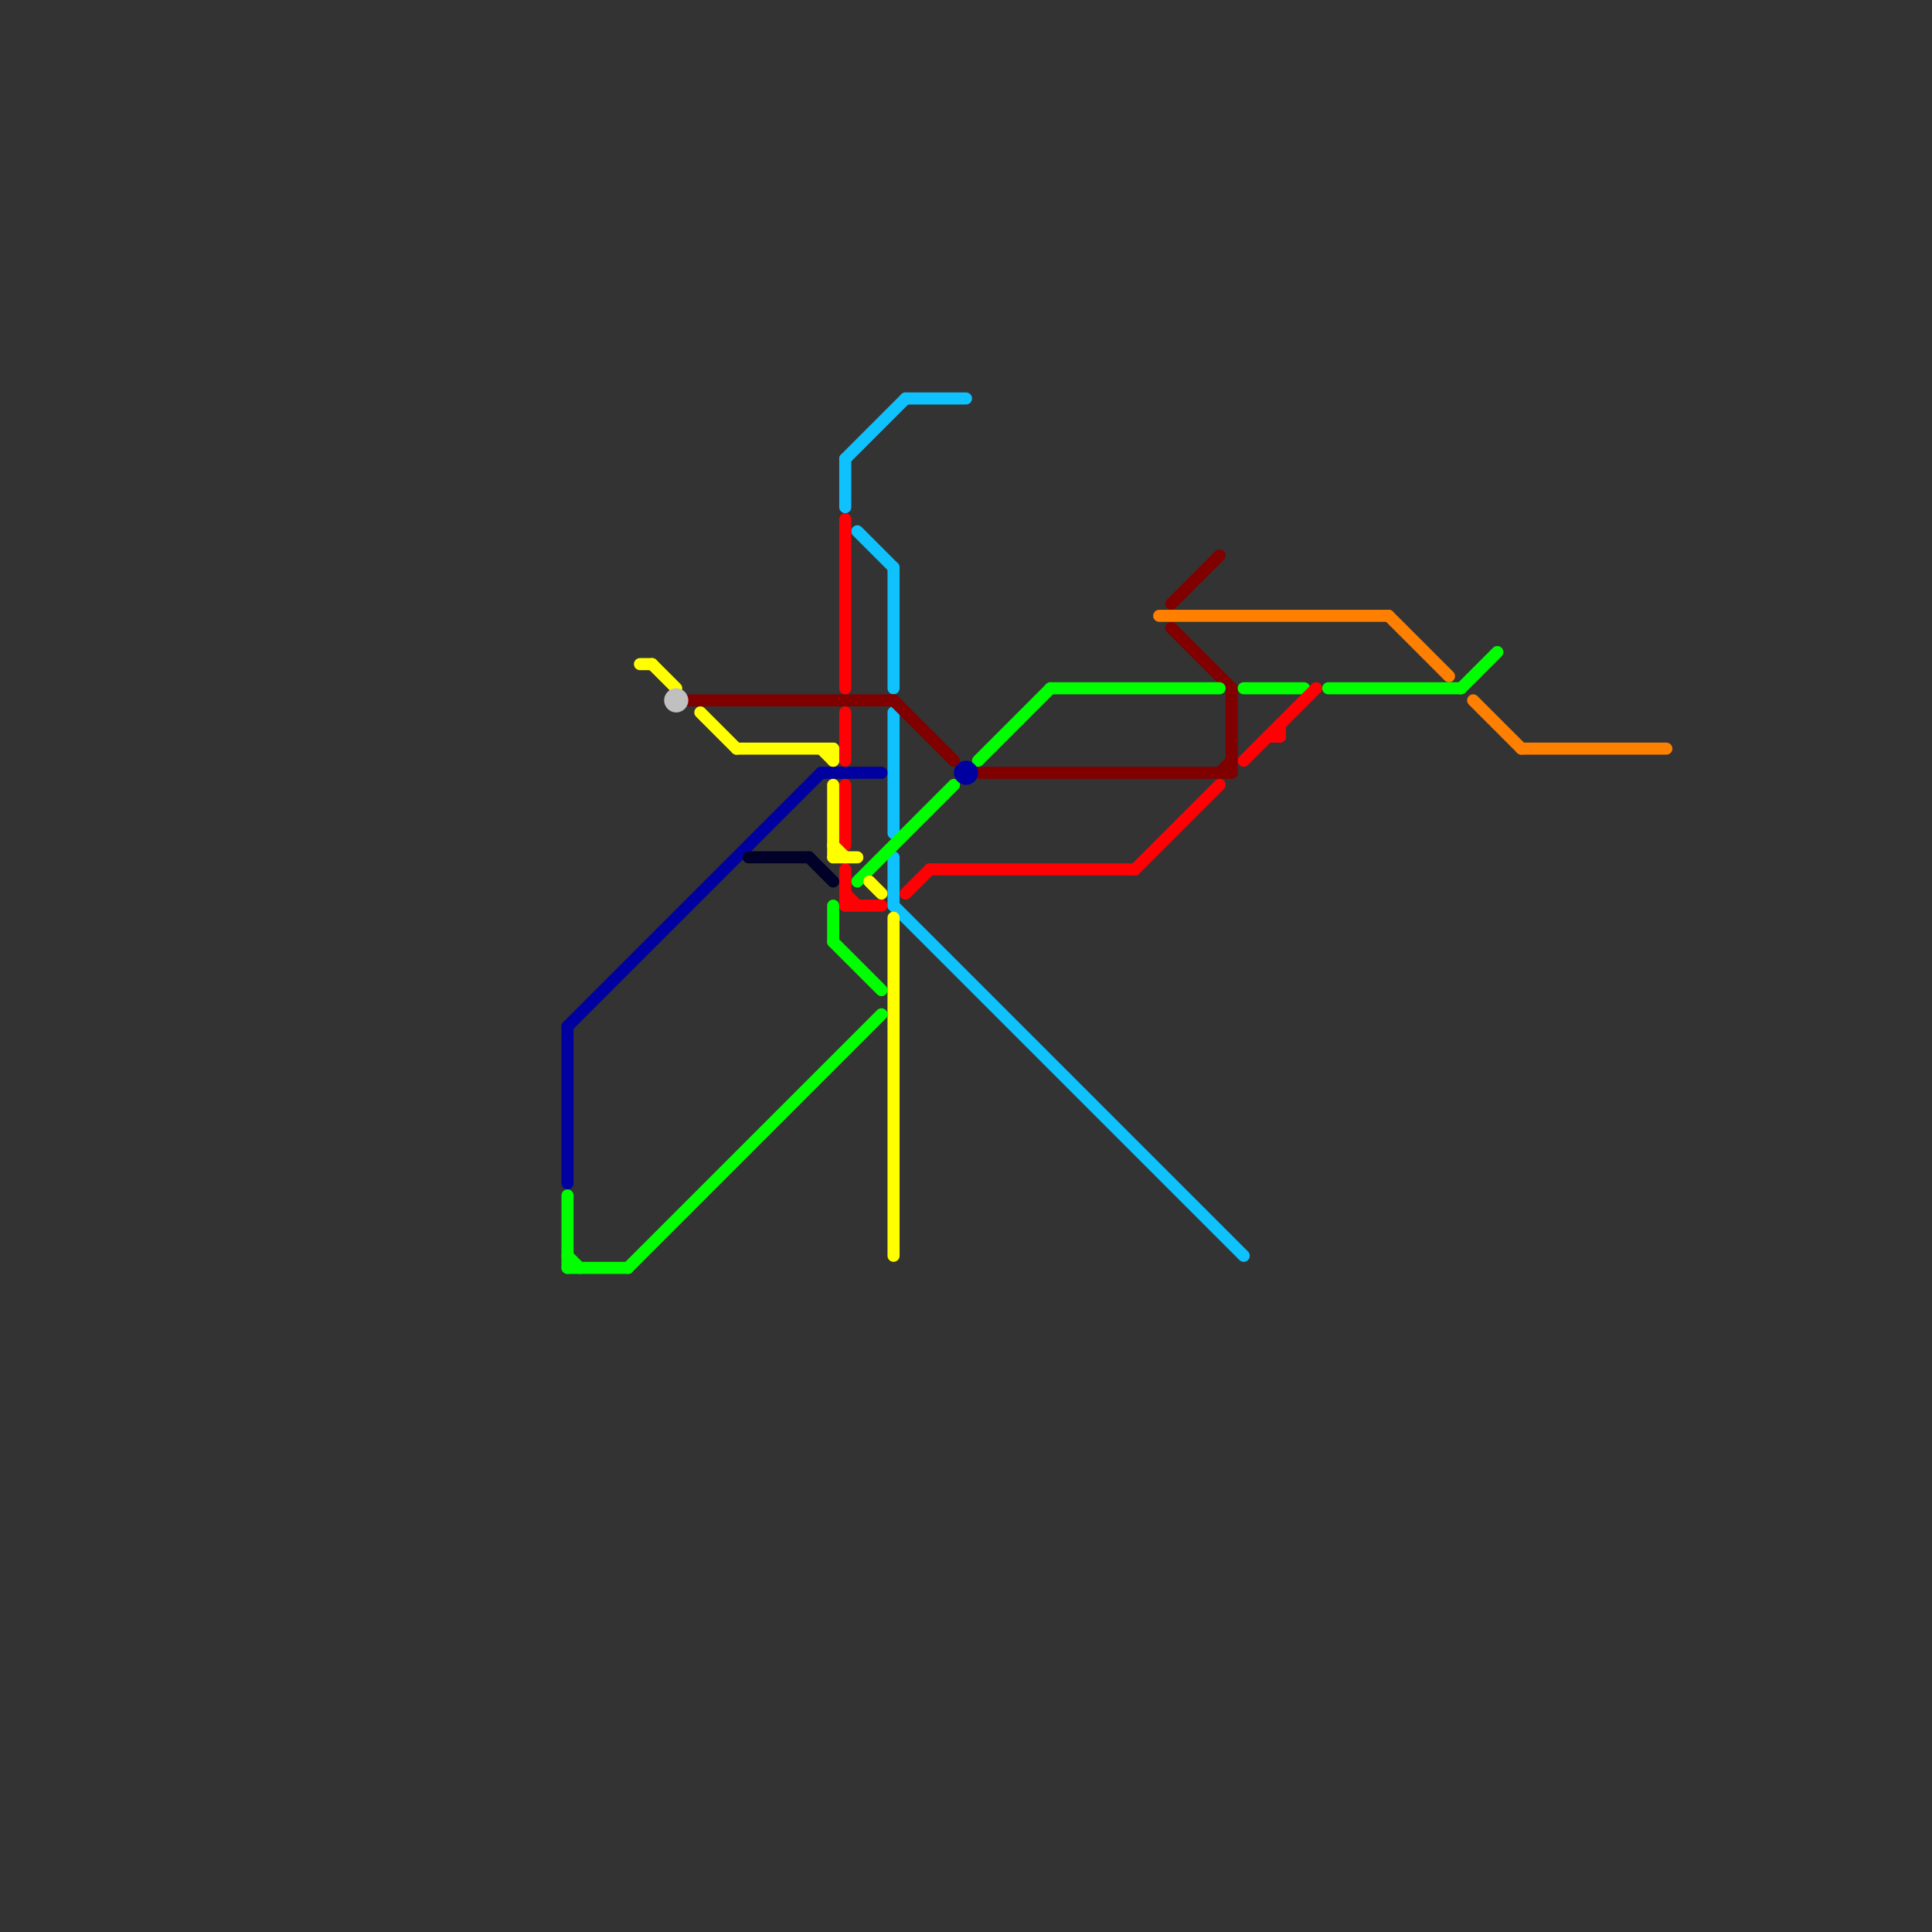 
<svg version="1.1" xmlns="http://www.w3.org/2000/svg" viewBox="0 0 160 160">
<rect x="0" y="0" width="160" height="160" fill="#333333" stroke="none"/>
<style>text { font: 1px Helvetica; font-weight: 600; white-space: pre; dominant-baseline: central; } line { stroke-width: 1; fill: none; stroke-linecap: round; stroke-linejoin: round; } .c0 { stroke: #0fc1fd } .c1 { stroke: #800000 } .c2 { stroke: #ff8000 } .c3 { stroke: #00ff00 } .c4 { stroke: #ff0104 } .c5 { stroke: #0000a0 } .c6 { stroke: #ffff00 } .c7 { stroke: #c0c0c0 } .c8 { stroke: #000028 }</style><defs><g id="wm-xf"><circle r="1.2" fill="#000"/><circle r="0.9" fill="#fff"/><circle r="0.6" fill="#000"/><circle r="0.3" fill="#fff"/></g><g id="wm"><circle r="0.6" fill="#000"/><circle r="0.3" fill="#fff"/></g></defs><line class="c0" x1="70" y1="38" x2="70" y2="42"/><line class="c0" x1="74" y1="71" x2="74" y2="75"/><line class="c0" x1="74" y1="47" x2="74" y2="57"/><line class="c0" x1="71" y1="44" x2="74" y2="47"/><line class="c0" x1="75" y1="33" x2="80" y2="33"/><line class="c0" x1="74" y1="59" x2="74" y2="69"/><line class="c0" x1="74" y1="75" x2="103" y2="104"/><line class="c0" x1="70" y1="38" x2="75" y2="33"/><line class="c1" x1="102" y1="57" x2="102" y2="64"/><line class="c1" x1="57" y1="58" x2="74" y2="58"/><line class="c1" x1="101" y1="64" x2="102" y2="63"/><line class="c1" x1="97" y1="50" x2="101" y2="46"/><line class="c1" x1="74" y1="58" x2="79" y2="63"/><line class="c1" x1="97" y1="52" x2="102" y2="57"/><line class="c1" x1="81" y1="64" x2="102" y2="64"/><line class="c2" x1="115" y1="51" x2="120" y2="56"/><line class="c2" x1="122" y1="58" x2="126" y2="62"/><line class="c2" x1="126" y1="62" x2="138" y2="62"/><line class="c2" x1="96" y1="51" x2="115" y2="51"/><line class="c3" x1="52" y1="105" x2="73" y2="84"/><line class="c3" x1="110" y1="57" x2="121" y2="57"/><line class="c3" x1="103" y1="57" x2="108" y2="57"/><line class="c3" x1="69" y1="78" x2="73" y2="82"/><line class="c3" x1="69" y1="75" x2="69" y2="78"/><line class="c3" x1="87" y1="57" x2="101" y2="57"/><line class="c3" x1="81" y1="63" x2="87" y2="57"/><line class="c3" x1="47" y1="104" x2="48" y2="105"/><line class="c3" x1="121" y1="57" x2="124" y2="54"/><line class="c3" x1="47" y1="105" x2="52" y2="105"/><line class="c3" x1="71" y1="73" x2="79" y2="65"/><line class="c3" x1="47" y1="99" x2="47" y2="105"/><line class="c4" x1="77" y1="72" x2="94" y2="72"/><line class="c4" x1="70" y1="43" x2="70" y2="57"/><line class="c4" x1="70" y1="59" x2="70" y2="63"/><line class="c4" x1="70" y1="65" x2="70" y2="70"/><line class="c4" x1="75" y1="74" x2="77" y2="72"/><line class="c4" x1="105" y1="61" x2="106" y2="61"/><line class="c4" x1="94" y1="72" x2="101" y2="65"/><line class="c4" x1="103" y1="63" x2="109" y2="57"/><line class="c4" x1="106" y1="60" x2="106" y2="61"/><line class="c4" x1="70" y1="72" x2="70" y2="75"/><line class="c4" x1="70" y1="75" x2="73" y2="75"/><line class="c4" x1="70" y1="74" x2="71" y2="75"/><line class="c5" x1="68" y1="64" x2="73" y2="64"/><line class="c5" x1="47" y1="85" x2="68" y2="64"/><line class="c5" x1="47" y1="85" x2="47" y2="98"/><circle cx="80" cy="64" r="1" fill="#0000a0" /><line class="c6" x1="68" y1="62" x2="69" y2="63"/><line class="c6" x1="53" y1="55" x2="54" y2="55"/><line class="c6" x1="54" y1="55" x2="56" y2="57"/><line class="c6" x1="58" y1="59" x2="61" y2="62"/><line class="c6" x1="74" y1="76" x2="74" y2="104"/><line class="c6" x1="69" y1="70" x2="70" y2="71"/><line class="c6" x1="61" y1="62" x2="69" y2="62"/><line class="c6" x1="69" y1="71" x2="71" y2="71"/><line class="c6" x1="69" y1="62" x2="69" y2="63"/><line class="c6" x1="69" y1="65" x2="69" y2="71"/><line class="c6" x1="72" y1="73" x2="73" y2="74"/><circle cx="56" cy="58" r="1" fill="#c0c0c0" /><line class="c8" x1="62" y1="71" x2="67" y2="71"/><line class="c8" x1="67" y1="71" x2="69" y2="73"/>
</svg>

